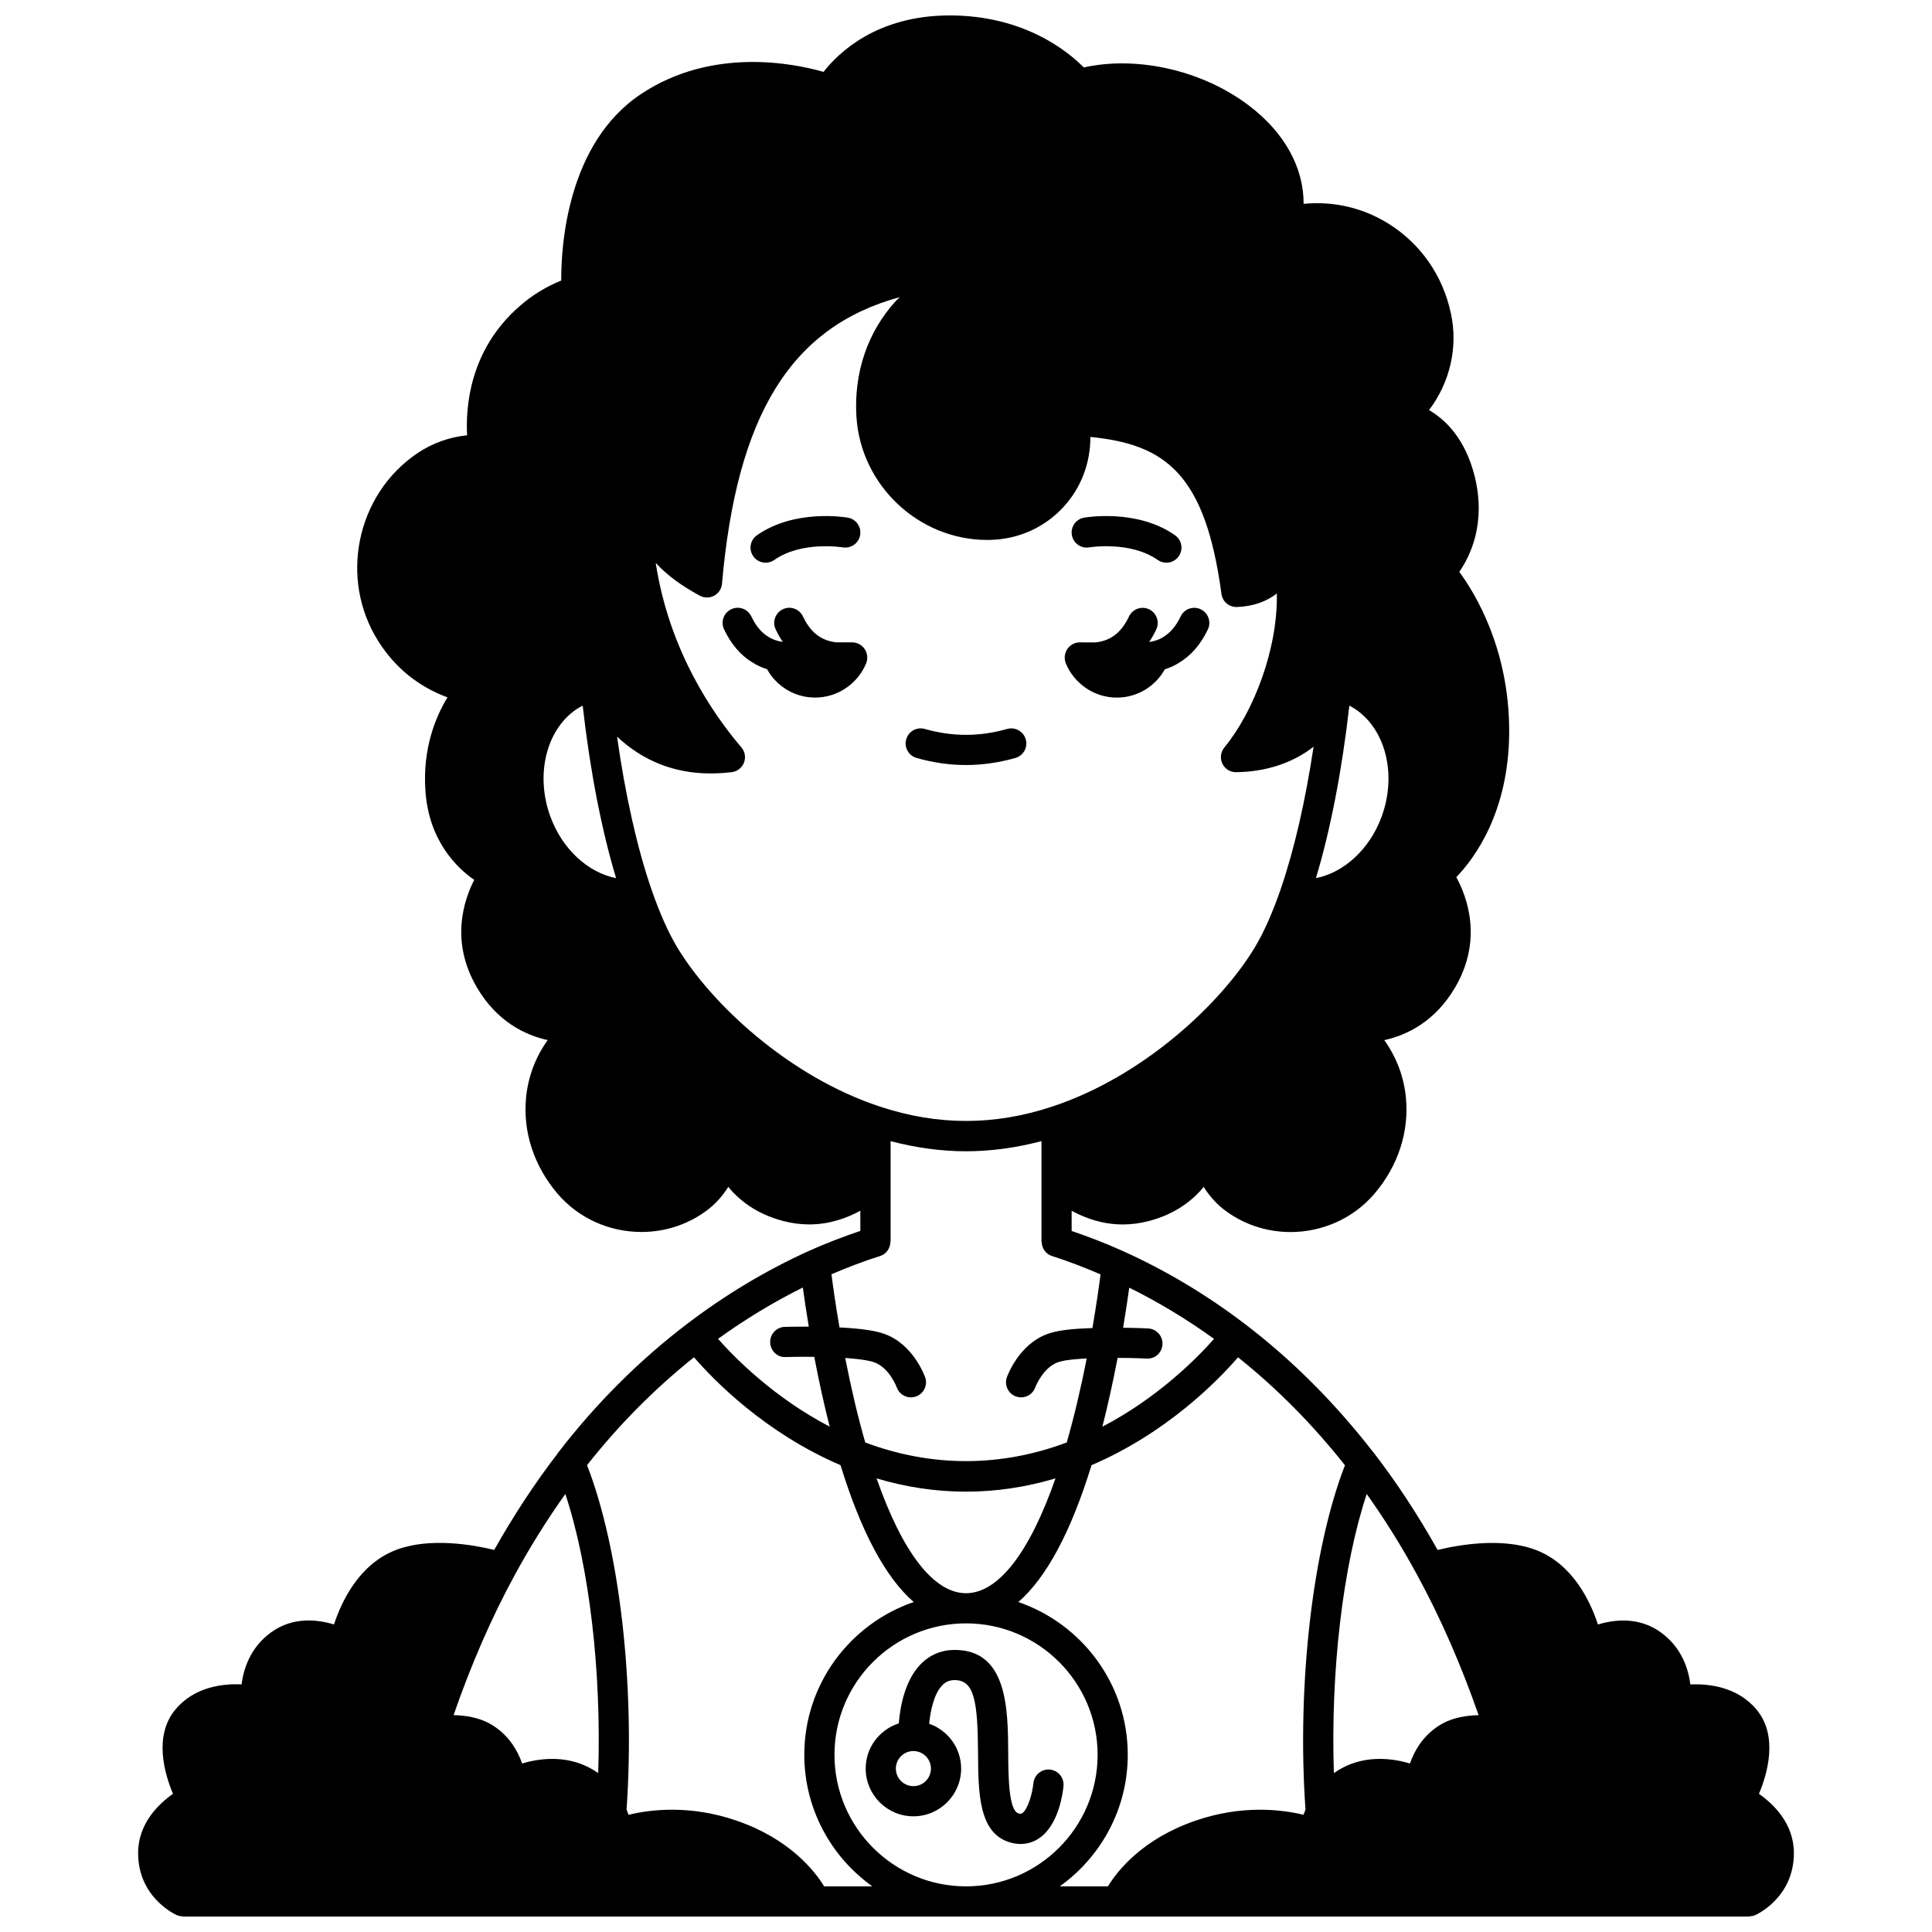 <?xml version="1.0" encoding="UTF-8"?>
<!-- Uploaded to: ICON Repo, www.svgrepo.com, Generator: ICON Repo Mixer Tools -->
<svg width="800px" height="800px" version="1.1" viewBox="144 144 512 512" xmlns="http://www.w3.org/2000/svg">
 <defs>
  <clipPath id="a">
   <path d="m180 148.09h440v503.81h-440z"/>
  </clipPath>
 </defs>
 <path d="m439.98 328.87c5.473 0 10.23-3.031 12.715-7.5 1.391-0.445 2.672-1.016 3.769-1.738 3.188-1.902 5.754-4.875 7.637-8.836 0.949-1.996 0.098-4.383-1.898-5.328-2.004-0.953-4.383-0.102-5.324 1.895-1.191 2.508-2.711 4.328-4.664 5.496-1.004 0.664-2.242 1.051-3.68 1.277 0.711-1.043 1.352-2.168 1.906-3.375 0.922-2.004 0.051-4.383-1.957-5.305-2.008-0.926-4.383-0.047-5.305 1.953-0.734 1.59-1.648 2.941-2.715 4.008-1.625 1.625-3.625 2.543-6.117 2.828l-4.164-0.012c-2.879 0-4.797 2.918-3.719 5.598 2.199 5.277 7.438 9.039 13.516 9.039z"/>
 <path d="m369.81 314.23h-4.172c-2.492-0.285-4.496-1.207-6.117-2.828-1.066-1.066-1.98-2.414-2.715-4.008-0.922-2-3.289-2.887-5.305-1.953-2.008 0.922-2.883 3.305-1.957 5.305 0.559 1.207 1.199 2.332 1.906 3.375-1.441-0.223-2.691-0.621-3.828-1.367-1.805-1.074-3.324-2.894-4.516-5.402-0.945-1.996-3.34-2.848-5.324-1.895-1.996 0.949-2.848 3.332-1.898 5.328 1.883 3.961 4.449 6.934 7.488 8.742 1.184 0.781 2.504 1.371 3.914 1.828 2.484 4.473 7.246 7.508 12.723 7.508 6.078 0 11.316-3.758 13.516-9.035 1.086-2.68-0.836-5.598-3.715-5.598z"/>
 <path d="m432.67 289.06c0.105-0.02 10.875-1.77 18.133 3.332 0.699 0.492 1.504 0.727 2.297 0.727 1.254 0 2.496-0.59 3.273-1.699 1.266-1.809 0.836-4.301-0.973-5.57-10-7.035-23.539-4.769-24.098-4.668-2.172 0.379-3.621 2.441-3.25 4.613 0.371 2.18 2.453 3.644 4.617 3.266z"/>
 <path d="m346.9 293.12c0.793 0 1.594-0.234 2.297-0.727 7.215-5.066 17.879-3.375 18.129-3.332 2.164 0.359 4.242-1.078 4.621-3.25 0.379-2.176-1.078-4.25-3.25-4.625-0.566-0.105-14.098-2.367-24.098 4.668-1.809 1.266-2.242 3.762-0.973 5.57 0.777 1.105 2.016 1.695 3.273 1.695z"/>
 <path d="m386.91 344.87c4.375 1.242 8.773 1.871 13.086 1.871s8.715-0.633 13.086-1.871c2.125-0.605 3.359-2.816 2.75-4.938-0.609-2.125-2.816-3.356-4.938-2.75-7.316 2.082-14.488 2.082-21.805 0-2.141-0.609-4.336 0.629-4.938 2.75-0.602 2.121 0.633 4.332 2.758 4.938z"/>
 <g clip-path="url(#a)">
  <path d="m610.14 619.39c2.223-5.273 5.16-15.281-0.57-22.25-5.055-6.133-12.672-6.961-17.605-6.75-0.516-4.066-2.281-9.766-7.801-13.773-5.816-4.234-12.391-3.422-16.691-2.106-1.969-6.023-6.637-16.078-16.562-19.793-8.93-3.367-20.465-1.293-25.93 0.035-5.086-9.074-10.715-17.691-16.812-25.605-0.105-0.137-0.219-0.262-0.324-0.395-0.008-0.008-0.012-0.016-0.02-0.023-10.09-13.004-21.477-24.391-33.863-33.828-0.008-0.008-0.02-0.012-0.027-0.02l-0.004-0.004h-0.004c-10.094-7.699-20.945-14.195-32.262-19.297-0.078-0.035-0.16-0.07-0.242-0.105-4.586-2.062-9.07-3.777-13.426-5.258v-5.356c3.481 1.902 8.082 3.629 13.562 3.629 2.16 0 4.445-0.27 6.84-0.891 7.168-1.871 11.723-5.551 14.594-9.055 1.355 2.141 3.016 4.109 5.059 5.762 5.25 4.168 11.605 6.195 17.941 6.195 8.312 0 16.594-3.492 22.305-10.215 6.227-7.344 9.164-16.375 8.281-25.422-0.539-5.547-2.519-10.746-5.731-15.219 5.91-1.305 13.41-4.836 18.754-13.941 7.414-12.621 3.219-23.953 0.336-29.25 4.758-4.926 14.012-17.262 14.012-38.711 0-21.664-8.953-36.41-13.223-42.203 2.922-4.195 7.129-12.84 4.106-25.211-2.508-10.133-7.844-15.172-12.125-17.652 5.516-7.266 7.754-16.613 5.793-25.645-2.129-9.973-7.981-18.395-16.477-23.719-6.812-4.269-14.664-6.062-22.547-5.293 0.023-9.676-5.102-18.918-14.473-26.031-12.305-9.348-29.578-13.27-43.789-10.121-4.234-4.285-15.848-13.781-35.535-13.781-19.348 0-29.531 9.953-33.43 14.961-7.867-2.25-29.52-6.672-48.355 5.859-19.641 13.047-21.203 40.395-21.164 49.43-4.109 1.684-7.805 3.938-11.164 6.914-13.105 11.496-14.195 26.551-13.777 34.105-4.664 0.461-9.223 2.09-13.215 4.777-16.16 10.949-20.777 33.309-10.293 49.832 4.457 7.039 10.621 11.988 18.309 14.848-3.027 4.938-6.652 13.387-5.848 24.797 0.922 13.164 8.219 20.293 12.93 23.566-2.84 5.562-6.367 16.453 0.723 28.516 5.344 9.109 12.848 12.645 18.754 13.941-3.211 4.469-5.191 9.672-5.731 15.219-0.883 9.047 2.059 18.078 8.281 25.422 5.707 6.723 13.984 10.211 22.297 10.211 6.344 0 12.711-2.031 17.973-6.211 2.031-1.641 3.688-3.602 5.035-5.742 2.871 3.512 7.426 7.184 14.594 9.055 2.394 0.629 4.68 0.895 6.836 0.895 5.481 0 10.086-1.727 13.566-3.629v5.348c-4.551 1.535-9.125 3.273-13.645 5.312-11.312 5.121-22.172 11.633-32.285 19.348-0.004 0-0.004 0-0.008 0.004l-0.004 0.004c-0.008 0.004-0.016 0.012-0.023 0.016-12.68 9.652-24.191 21.164-34.219 34.211-0.027 0.039-0.031 0.09-0.062 0.129-6.039 7.84-11.656 16.43-16.781 25.512-5.477-1.328-16.977-3.391-25.891-0.035-9.926 3.719-14.598 13.773-16.57 19.797-4.301-1.32-10.871-2.129-16.691 2.106-5.519 4.012-7.285 9.707-7.801 13.773-4.969-0.234-12.562 0.617-17.605 6.75-5.734 6.973-2.789 16.98-0.57 22.25-3.769 2.656-9.242 7.832-9.242 15.688 0 11.828 9.887 16.309 10.309 16.492 0.008 0.004 0.016 0 0.023 0.004 0.406 0.176 0.863 0.246 1.328 0.281 0.082 0.008 0.164 0.055 0.246 0.055h0.008 0.004 167.48 0.012 0.008 247.45 0.012c0.094 0 0.184-0.051 0.281-0.059 0.457-0.031 0.898-0.105 1.305-0.277 0.008-0.004 0.016 0 0.023-0.004 0.418-0.184 10.309-4.668 10.309-16.492 0-7.856-5.473-13.031-9.254-15.676zm-108.55-288.39c9.09 4.688 12.965 17.449 8.539 29.469-3.199 8.688-10.078 14.82-17.395 16.246 3.867-12.809 6.93-28.684 8.855-45.715zm-211.71 29.473c-4.43-12.047-0.531-24.844 8.539-29.48 1.922 17.031 4.988 32.91 8.852 45.723-7.32-1.426-14.191-7.559-17.391-16.242zm150.3 143.38c4.258 0.004 7.641 0.18 7.68 0.184 2.301 0.133 4.086-1.578 4.207-3.781 0.113-2.203-1.582-4.086-3.781-4.203-0.16-0.008-2.926-0.148-6.648-0.184 0.711-4.246 1.246-7.871 1.625-10.625 7.785 3.852 15.301 8.398 22.469 13.574-4.551 5.152-14.902 15.617-29.594 23.273 1.453-5.668 2.797-11.773 4.043-18.238zm-116.71-108.8c-2.367-3.926-4.668-9.105-6.84-15.395-3.785-10.969-6.922-25.004-9.105-40.438 6.887 6.434 15.16 9.75 24.801 9.75 1.816 0 3.68-0.117 5.586-0.344 1.465-0.176 2.715-1.145 3.25-2.516 0.535-1.371 0.273-2.93-0.688-4.051-7.629-8.922-19.16-25.734-22.695-48.875 2.992 3.246 6.801 6.035 11.672 8.68 1.184 0.645 2.613 0.648 3.797 0.012 1.188-0.641 1.977-1.832 2.09-3.176 3.906-44.465 18.074-68.031 47.117-75.961-0.359 0.363-0.742 0.699-1.09 1.078-7.394 8.066-11.086 18.887-10.41 30.461 1.059 18.293 16.5 32.812 34.664 32.812 0.328 0 0.664-0.004 0.996-0.016 7.449-0.223 14.289-3.336 19.262-8.762 4.625-5.051 7.094-11.551 7.09-18.516 19.969 1.957 30.461 9.871 34.738 41.609 0.277 2.043 2.012 3.519 4.125 3.457 4.199-0.168 7.742-1.383 10.547-3.578 0.293 14.656-6.121 31.344-13.918 40.824-0.988 1.203-1.191 2.871-0.516 4.269 0.668 1.387 2.07 2.266 3.602 2.266h0.055c8.117-0.109 15.141-2.551 20.512-6.75-2.144 14.25-5.098 27.195-8.625 37.477-0.012 0.027-0.016 0.055-0.027 0.082-0.02 0.059-0.039 0.129-0.059 0.188-2.176 6.289-4.473 11.469-6.844 15.402-8.84 14.734-29.445 34.238-53.805 42.242-15.266 5.043-30.203 5.043-45.48 0-24.352-7.988-44.961-27.496-53.801-42.234zm53.75 81.812c1.707-0.535 2.738-2.113 2.742-3.816h0.055v-26.633c6.707 1.754 13.406 2.684 19.992 2.684 6.586 0 13.289-0.926 19.992-2.684v26.633h0.059c0 1.699 1.035 3.277 2.742 3.816 4.121 1.297 8.453 2.973 12.855 4.863-0.379 2.953-1.078 7.953-2.156 14.223-5.637 0.172-9.453 0.664-11.797 1.523-7.719 2.727-10.746 11.168-10.875 11.523-0.73 2.082 0.367 4.367 2.445 5.094 0.438 0.152 0.887 0.227 1.324 0.227 1.652 0 3.199-1.031 3.769-2.68 0.02-0.051 1.984-5.211 6.039-6.644 0.82-0.301 2.844-0.758 7.586-0.984-1.594 8.094-3.367 15.555-5.293 22.258-17.543 6.594-35.859 6.59-53.398 0-1.918-6.656-3.699-14.164-5.312-22.387 4.738 0.328 6.785 0.812 7.652 1.129 4.035 1.422 5.945 6.508 5.996 6.644 0.582 1.637 2.125 2.664 3.766 2.664 0.438 0 0.887-0.074 1.324-0.227 2.082-0.73 3.18-3.012 2.445-5.094-0.125-0.355-3.16-8.797-10.832-11.508-2.371-0.867-6.195-1.414-11.867-1.707-1.055-6.144-1.75-11.137-2.129-14.086 4.293-1.836 8.605-3.492 12.875-4.832zm46.496 58.922c-6.867 19.684-15.168 30.43-23.703 30.43s-16.836-10.742-23.707-30.43c7.816 2.34 15.758 3.519 23.707 3.519 7.949-0.004 15.887-1.188 23.703-3.519zm-66.957-50.578c0.367 2.691 0.887 6.219 1.578 10.363-3.57-0.008-6.207 0.066-6.359 0.066-2.207 0.066-3.938 1.91-3.871 4.117 0.07 2.203 1.906 4.027 4.113 3.875 0.039 0 3.367-0.098 7.57-0.055 1.262 6.613 2.629 12.809 4.09 18.504-14.688-7.656-25.039-18.121-29.59-23.27 7.18-5.184 14.695-9.738 22.469-13.602zm-54.227 128.68c-0.727-0.504-1.496-0.996-2.356-1.441-6.531-3.398-13.395-2.414-17.805-1.113-1.219-3.457-3.691-7.879-8.688-10.613-2.887-1.559-6.266-2.121-9.48-2.195 4.578-13.219 9.992-25.738 16.242-37.195 4.113-7.539 8.605-14.707 13.379-21.41 6.332 19.117 9.602 46.934 8.707 73.969zm59.875 30.016c-2.543-4.156-9.145-12.539-23.102-17.375-12.426-4.309-22.988-2.992-28.734-1.586-0.137-0.434-0.344-0.906-0.523-1.367 2.301-33.102-1.875-69.203-10.473-91.289 8.453-10.734 17.977-20.312 28.344-28.594 5.402 6.242 18.934 20.074 38.828 28.586 5.434 17.645 11.922 29.773 19.402 36.273-16.844 5.773-29 21.719-29 40.48 0 14.375 7.133 27.086 18.023 34.867h-12.766zm37.605 0c-19.227 0-34.867-15.641-34.867-34.867 0-19.203 15.641-34.828 34.867-34.828s34.867 15.621 34.867 34.828c0 19.227-15.645 34.867-34.867 34.867zm89.441-18.961c-5.742-1.398-16.309-2.723-28.738 1.586-13.957 4.836-20.559 13.219-23.102 17.375h-12.766c10.887-7.781 18.023-20.492 18.023-34.867 0-18.762-12.156-34.707-29-40.48 7.477-6.5 13.965-18.629 19.398-36.273 19.895-8.512 33.426-22.34 38.828-28.586 10.254 8.195 19.77 17.781 28.332 28.617-8.594 22.086-12.762 58.18-10.461 91.27-0.172 0.457-0.379 0.934-0.516 1.359zm36.871-24.211c-4.988 2.731-7.457 7.148-8.672 10.605-4.414-1.309-11.277-2.289-17.801 1.109-0.859 0.449-1.629 0.938-2.359 1.445-0.895-27.031 2.375-54.852 8.703-73.965 4.793 6.738 9.273 13.902 13.34 21.406 6.281 11.504 11.719 24.023 16.312 37.199-3.227 0.074-6.625 0.629-9.523 2.199z"/>
 </g>
 <path d="m422.22 612.95c-2.152-0.207-4.141 1.406-4.356 3.598-0.258 2.656-1.426 6.898-2.961 7.965-0.16 0.113-0.348 0.234-0.938 0.078-2.688-0.711-2.742-9.918-2.777-16.012-0.07-11.539-0.168-27.336-14.184-27.336-3.477 0-6.582 1.301-8.988 3.754-4.277 4.363-5.492 11.469-5.828 15.715-5.074 1.648-8.773 6.363-8.773 11.977 0 6.977 5.676 12.652 12.648 12.652s12.648-5.676 12.648-12.652c0-5.508-3.559-10.152-8.48-11.883 0.336-3.34 1.258-7.934 3.504-10.215 0.914-0.934 1.922-1.348 3.269-1.348 5.227 0 6.102 5.719 6.188 19.395 0.066 10.527 0.133 21.414 8.734 23.691 0.859 0.227 1.711 0.34 2.539 0.34 1.805 0 3.512-0.535 5.031-1.594 5.152-3.602 6.188-12.102 6.34-13.77 0.191-2.203-1.418-4.144-3.617-4.356zm-31.512-0.254c0 2.566-2.082 4.652-4.648 4.652s-4.648-2.086-4.648-4.652c0-2.562 2.082-4.648 4.648-4.648 2.562-0.004 4.648 2.086 4.648 4.648z"/>
</svg>